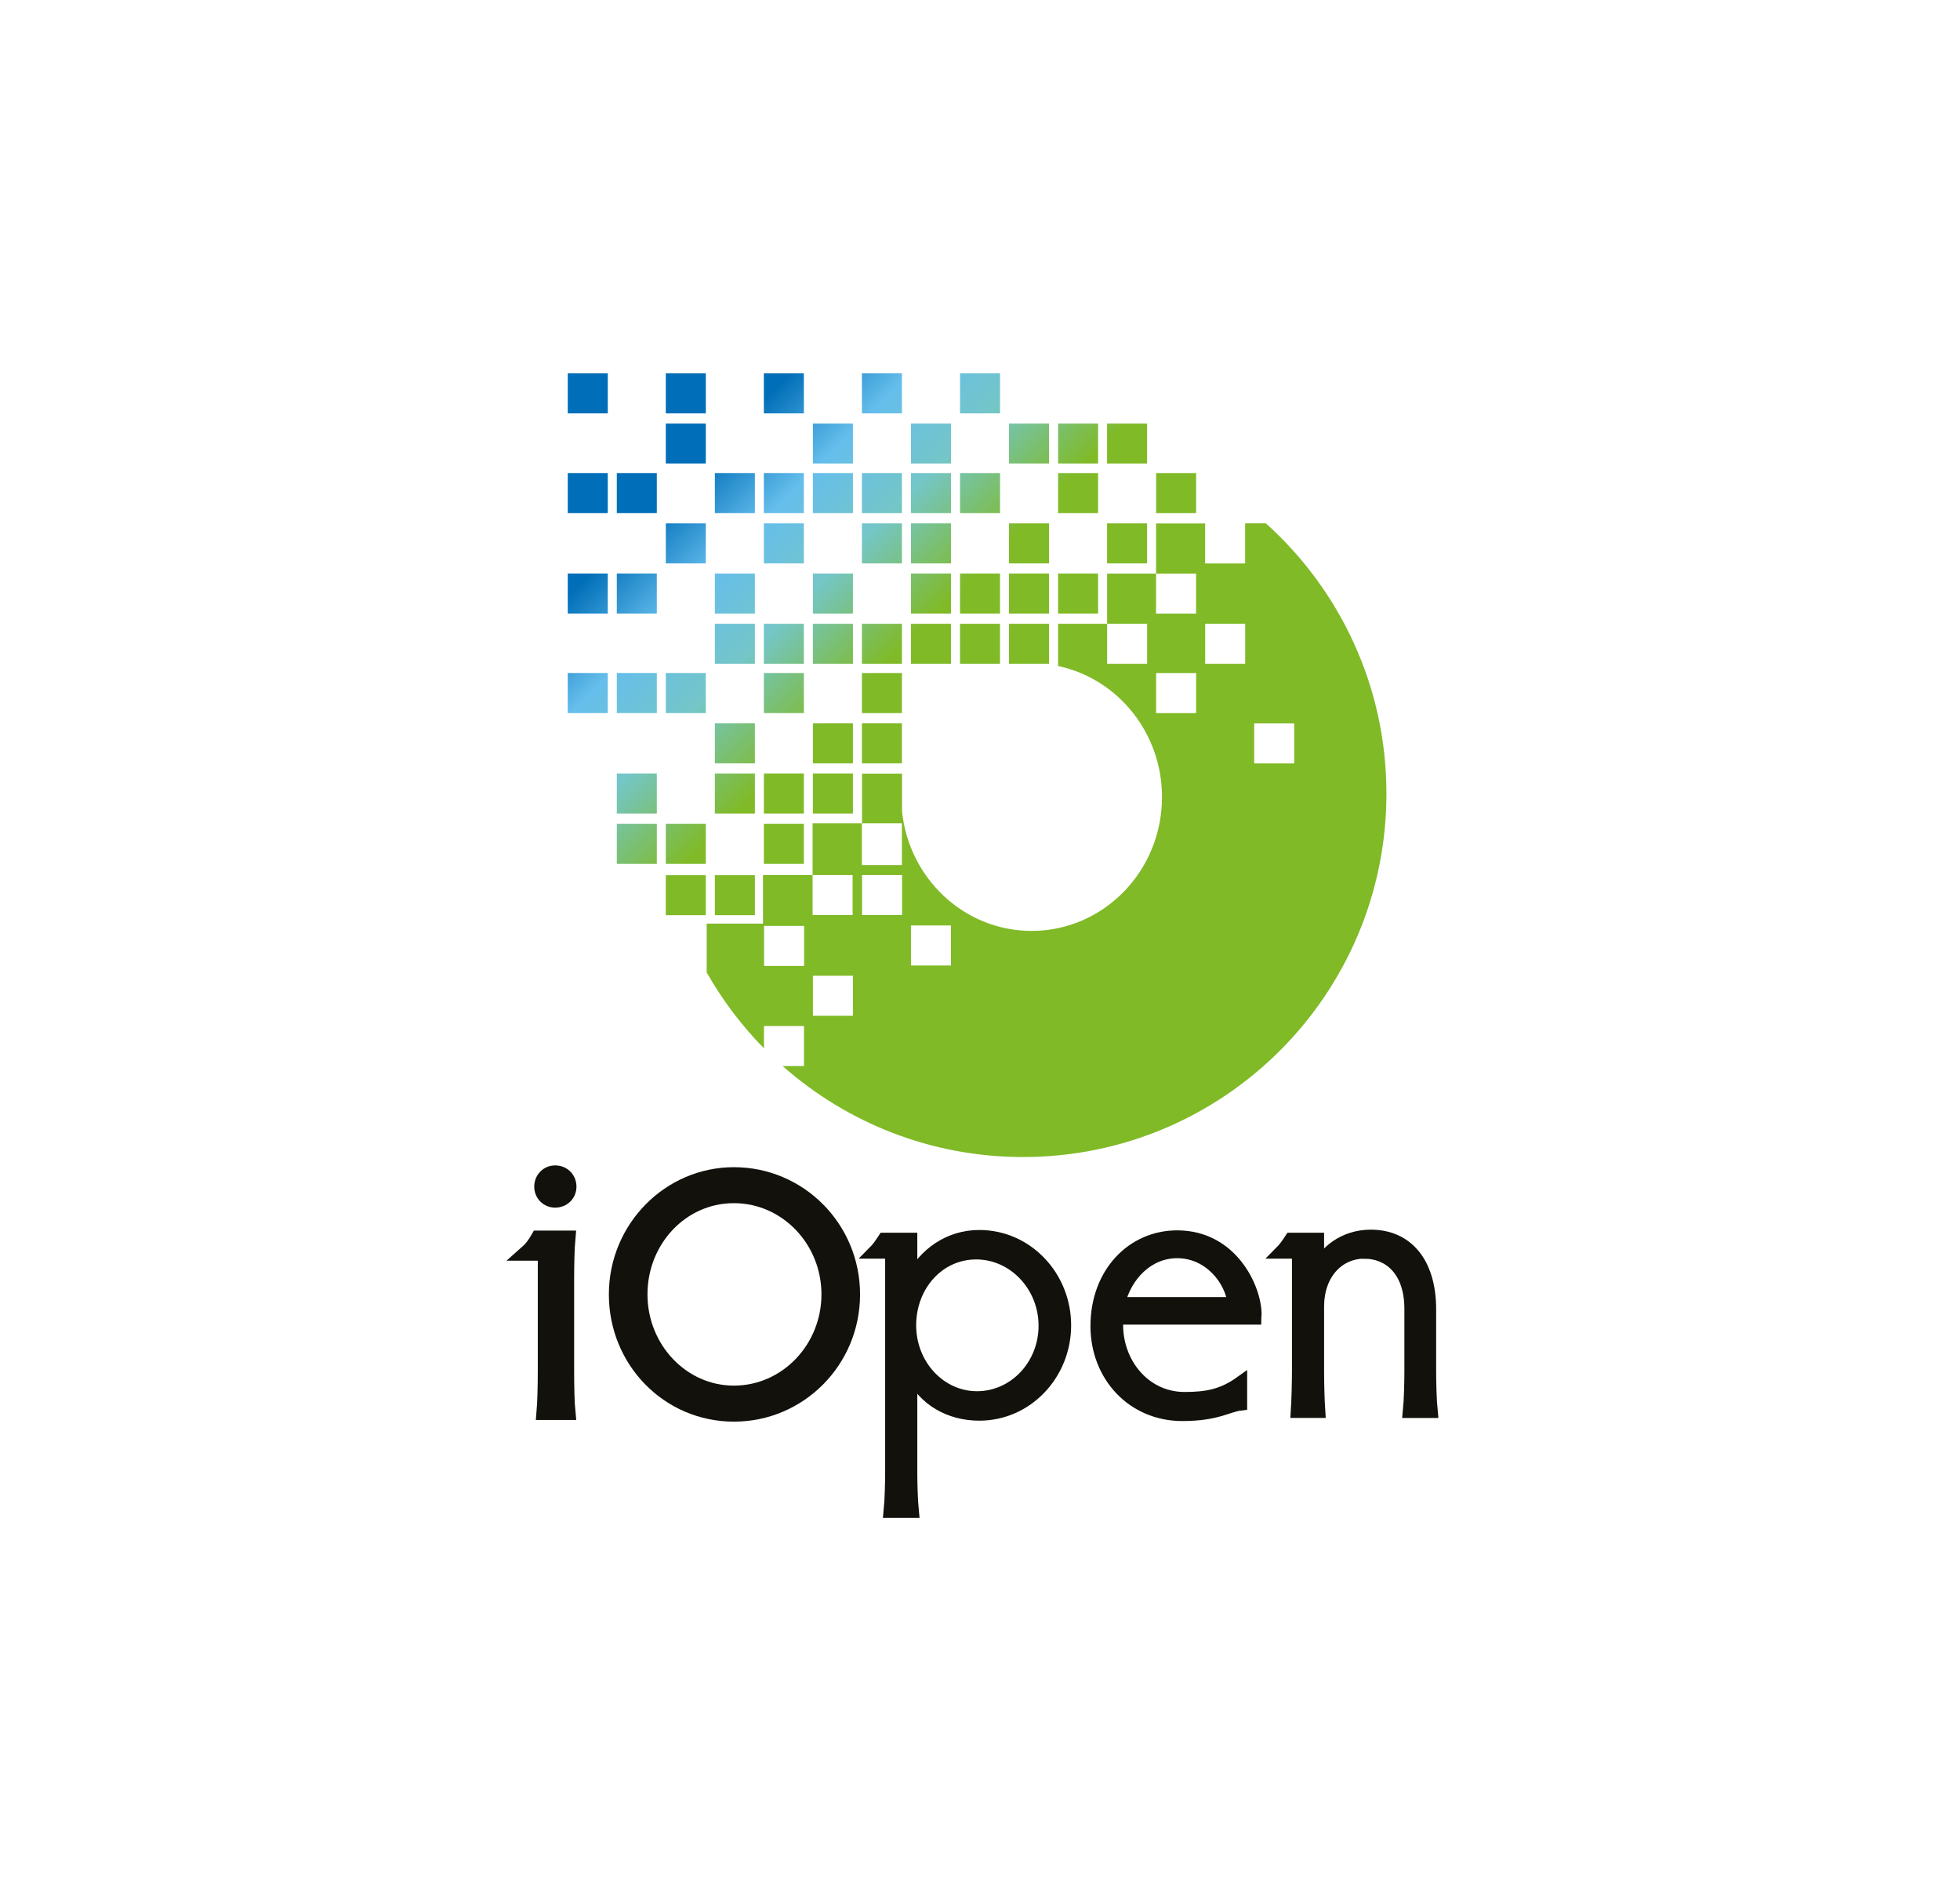 <?xml version="1.0" encoding="UTF-8"?>
<svg xmlns="http://www.w3.org/2000/svg" xmlns:xlink="http://www.w3.org/1999/xlink" id="Layer_1" data-name="Layer 1" width="128.41mm" height="123.47mm" viewBox="0 0 364 350">
  <defs>
    <style>
      .cls-1 {
        fill: url(#linear-gradient);
      }

      .cls-1, .cls-2, .cls-3 {
        stroke-width: 0px;
      }

      .cls-2 {
        fill: none;
      }

      .cls-4 {
        stroke-width: 3.13px;
      }

      .cls-4, .cls-5 {
        fill: #13110c;
        stroke: #13110c;
        stroke-miterlimit: 10;
      }

      .cls-5 {
        stroke-width: 2.35px;
      }

      .cls-3 {
        fill: #80ba27;
      }
    </style>
    <linearGradient id="linear-gradient" x1="185.29" y1="141.25" x2="126.43" y2="82.4" gradientUnits="userSpaceOnUse">
      <stop offset=".33" stop-color="#80ba27"></stop>
      <stop offset=".56" stop-color="#74c6c7"></stop>
      <stop offset=".75" stop-color="#65beec"></stop>
      <stop offset=".94" stop-color="#006eb8"></stop>
    </linearGradient>
  </defs>
  <rect class="cls-2" width="364" height="350"></rect>
  <g>
    <g>
      <path class="cls-1" d="M167.5,124.97h-7.43v7.43h7.43v-7.43ZM167.5,134.3h-7.43v7.43h7.43v-7.43ZM158.4,134.3h-7.43v7.43h7.43v-7.43ZM158.4,143.64h-7.43v7.43h7.43v-7.43ZM149.29,124.97h-7.43v7.43h7.43v-7.43ZM149.29,143.64h-7.43v7.43h7.43v-7.43ZM149.29,152.98h-7.43v7.43h7.43v-7.43ZM140.19,134.3h-7.43v7.43h7.43v-7.43ZM140.19,143.64h-7.43v7.43h7.43v-7.43ZM131.08,124.97h-7.43v7.43h7.43v-7.43ZM131.08,152.98h-7.43v7.43h7.43v-7.43ZM121.98,124.97h-7.43v7.43h7.43v-7.43ZM121.98,143.64h-7.43v7.43h7.43v-7.43ZM121.98,152.98h-7.43v7.43h7.43v-7.43ZM112.87,124.97h-7.43v7.43h7.43v-7.43ZM222.14,87.84h-7.43v7.43h7.43v-7.43ZM213.03,97.17h-7.43v7.43h7.43v-7.43ZM203.93,87.84h-7.43v7.43h7.43v-7.43ZM203.93,106.51h-7.43v7.43h7.43v-7.43ZM194.82,97.17h-7.43v7.43h7.43v-7.43ZM194.82,106.51h-7.43v7.43h7.43v-7.43ZM194.82,115.85h-7.43v7.43h7.43v-7.43ZM185.72,87.84h-7.43v7.43h7.43v-7.43ZM185.72,106.51h-7.43v7.43h7.43v-7.43ZM185.72,115.85h-7.43v7.43h7.43v-7.43ZM176.61,87.84h-7.43v7.43h7.43v-7.43ZM176.61,97.17h-7.43v7.43h7.43v-7.43ZM176.61,106.51h-7.43v7.43h7.43v-7.43ZM176.61,115.85h-7.43v7.43h7.43v-7.43ZM167.5,87.84h-7.43v7.43h7.43v-7.43ZM167.5,97.17h-7.43v7.43h7.43v-7.43ZM167.5,115.85h-7.43v7.43h7.43v-7.43ZM158.4,87.84h-7.43v7.43h7.43v-7.43ZM158.4,106.51h-7.43v7.43h7.43v-7.43ZM158.4,115.85h-7.43v7.43h7.43v-7.43ZM149.29,87.84h-7.43v7.43h7.43v-7.43ZM149.29,97.17h-7.43v7.43h7.43v-7.43ZM149.29,115.85h-7.43v7.43h7.43v-7.43ZM140.19,87.84h-7.43v7.43h7.43v-7.43ZM140.19,106.51h-7.43v7.43h7.43v-7.43ZM140.19,115.85h-7.43v7.43h7.43v-7.43ZM131.08,97.17h-7.43v7.43h7.43v-7.43ZM121.98,87.84h-7.43v7.43h7.43v-7.43ZM121.98,106.51h-7.43v7.43h7.43v-7.43ZM112.87,87.84h-7.43v7.43h7.43v-7.43ZM112.87,106.51h-7.43v7.43h7.43v-7.43ZM213.03,78.66h-7.43v7.43h7.43v-7.43ZM203.93,78.66h-7.43v7.43h7.43v-7.43ZM194.82,78.66h-7.43v7.43h7.43v-7.43ZM185.72,69.33h-7.43v7.43h7.43v-7.43ZM176.61,78.66h-7.43v7.43h7.43v-7.43ZM167.5,69.33h-7.43v7.43h7.43v-7.43ZM158.4,78.66h-7.43v7.43h7.43v-7.43ZM149.29,69.33h-7.43v7.43h7.43v-7.43ZM131.08,69.33h-7.43v7.43h7.43v-7.43ZM131.08,78.66h-7.43v7.43h7.43v-7.43ZM112.87,69.33h-7.43v7.43h7.43v-7.43ZM140.19,162.51h-7.43v7.43h7.43v-7.43ZM131.08,162.51h-7.43v7.43h7.43v-7.43Z"></path>
      <path class="cls-3" d="M235.04,97.16h-3.8v7.45h-7.43v-7.43h-1.79s-7.32,0-7.32,0v7.49h0v1.85h7.43v7.43h-7.43v-7.43h-1.8s-7.29,0-7.29,0v9.33h7.43v7.43h-7.43v-7.43h-1.84s-7.27,0-7.27,0v7.82s.07.02.11.03l.39.08h0c10.77,2.53,18.8,12.41,18.8,24.23,0,13.72-10.84,24.85-24.21,24.85-12.5,0-22.78-9.72-24.07-22.19v-7.03l-.02.02h-7.41v9.23h7.4v7.74h-7.43v-7.74h-9.15v7.67h0v1.92h7.43v7.43h-7.43v-7.43h-9.21v7.43h.03l-.03.03v1.57h-1.54l-.02.02v-.02h-8.9v9.09h.02c2.92,5.15,6.5,9.88,10.62,14.07v-4.15h7.43v7.43h-3.97c11.9,10.51,27.52,16.9,44.65,16.9,37.28,0,67.49-30.22,67.49-67.49,0-19.95-8.67-37.85-22.42-50.21ZM149.33,179.36h-7.43v-7.43h7.43v7.43ZM158.4,188.62h-7.43v-7.43h7.43v7.43ZM167.53,169.91h-7.43v-7.43h7.43v7.43ZM176.61,179.28h-7.43v-7.43h7.43v7.43ZM222.14,132.4h-7.43v-7.43h7.43v7.43ZM231.25,123.28h-7.43v-7.43h7.43v7.43ZM232.92,141.74v-7.43h7.43v7.43h-7.43Z"></path>
    </g>
    <g>
      <path class="cls-4" d="M105.06,254.5c0,2.75.07,6.16.22,7.61h-4.06c.14-1.59.22-5,.22-7.61v-21.97h-3.26c.73-.65,1.38-1.59,1.88-2.46h5.22c-.15,1.67-.22,4.86-.22,7.54v16.89ZM103.1,217.97c1.38,0,2.39,1.02,2.39,2.39,0,1.3-1.01,2.32-2.39,2.32-1.3,0-2.32-1.01-2.32-2.32,0-1.38,1.02-2.39,2.32-2.39Z"></path>
      <path class="cls-5" d="M136.3,217.91c12.31,0,22.25,10.04,22.25,22.45s-9.94,22.45-22.25,22.45-22.05-10.04-22.05-22.45,9.94-22.45,22.05-22.45ZM136.3,258.47c9.65,0,17.43-8.17,17.43-18.12s-7.78-18.11-17.43-18.11-17.23,8.17-17.23,18.11,7.68,18.12,17.23,18.12Z"></path>
      <path class="cls-5" d="M165.56,232.54h-3.26c.8-.8,1.3-1.59,1.88-2.46h5v7.68c2.46-4.93,7.1-8.19,12.69-8.19,8.84,0,15.88,7.47,15.88,16.53s-7.03,16.53-15.88,16.53c-5.44,0-10.37-2.68-12.69-7.83v18.34c0,2.03.07,5.36.29,7.54h-4.2c.22-2.17.29-5.51.29-7.54v-40.6ZM181.44,259.51c6.96,0,12.61-5.95,12.61-13.34s-5.73-13.48-12.76-13.48-12.32,6.02-12.32,13.41,5.58,13.41,12.47,13.41Z"></path>
      <path class="cls-5" d="M207.46,244.79c-.65,7.61,4.64,14.86,12.54,14.86,4.21,0,7.1-.58,10.44-2.97v4.06c-2.46.29-4.42,1.96-10.87,1.96-9.21,0-15.88-7.25-15.88-16.46,0-9.79,6.6-16.6,14.93-16.6,10.15,0,14.5,9.64,14.5,14.43,0,.29-.07.58-.07.72h-25.59ZM207.75,242.03h21.39c-.44-4.35-4.5-9.57-10.51-9.57-5.44,0-9.57,4.28-10.87,9.57Z"></path>
      <path class="cls-5" d="M253.43,232.54c-4.93,0-8.7,3.99-8.7,10.08v11.89c0,2.1.07,5.44.22,7.61h-4.06c.14-2.17.22-5.51.22-7.61v-21.97h-3.26c.8-.8,1.3-1.59,1.88-2.46h5v5.37c1.38-2.9,4.79-5.94,9.86-5.94,6.6,0,10.95,4.86,10.95,13.63v11.38c0,2.1.07,5.44.29,7.61h-4.13c.22-2.17.29-5.51.29-7.61v-11.45c0-7.39-4.21-10.51-8.55-10.51Z"></path>
    </g>
  </g>
</svg>

